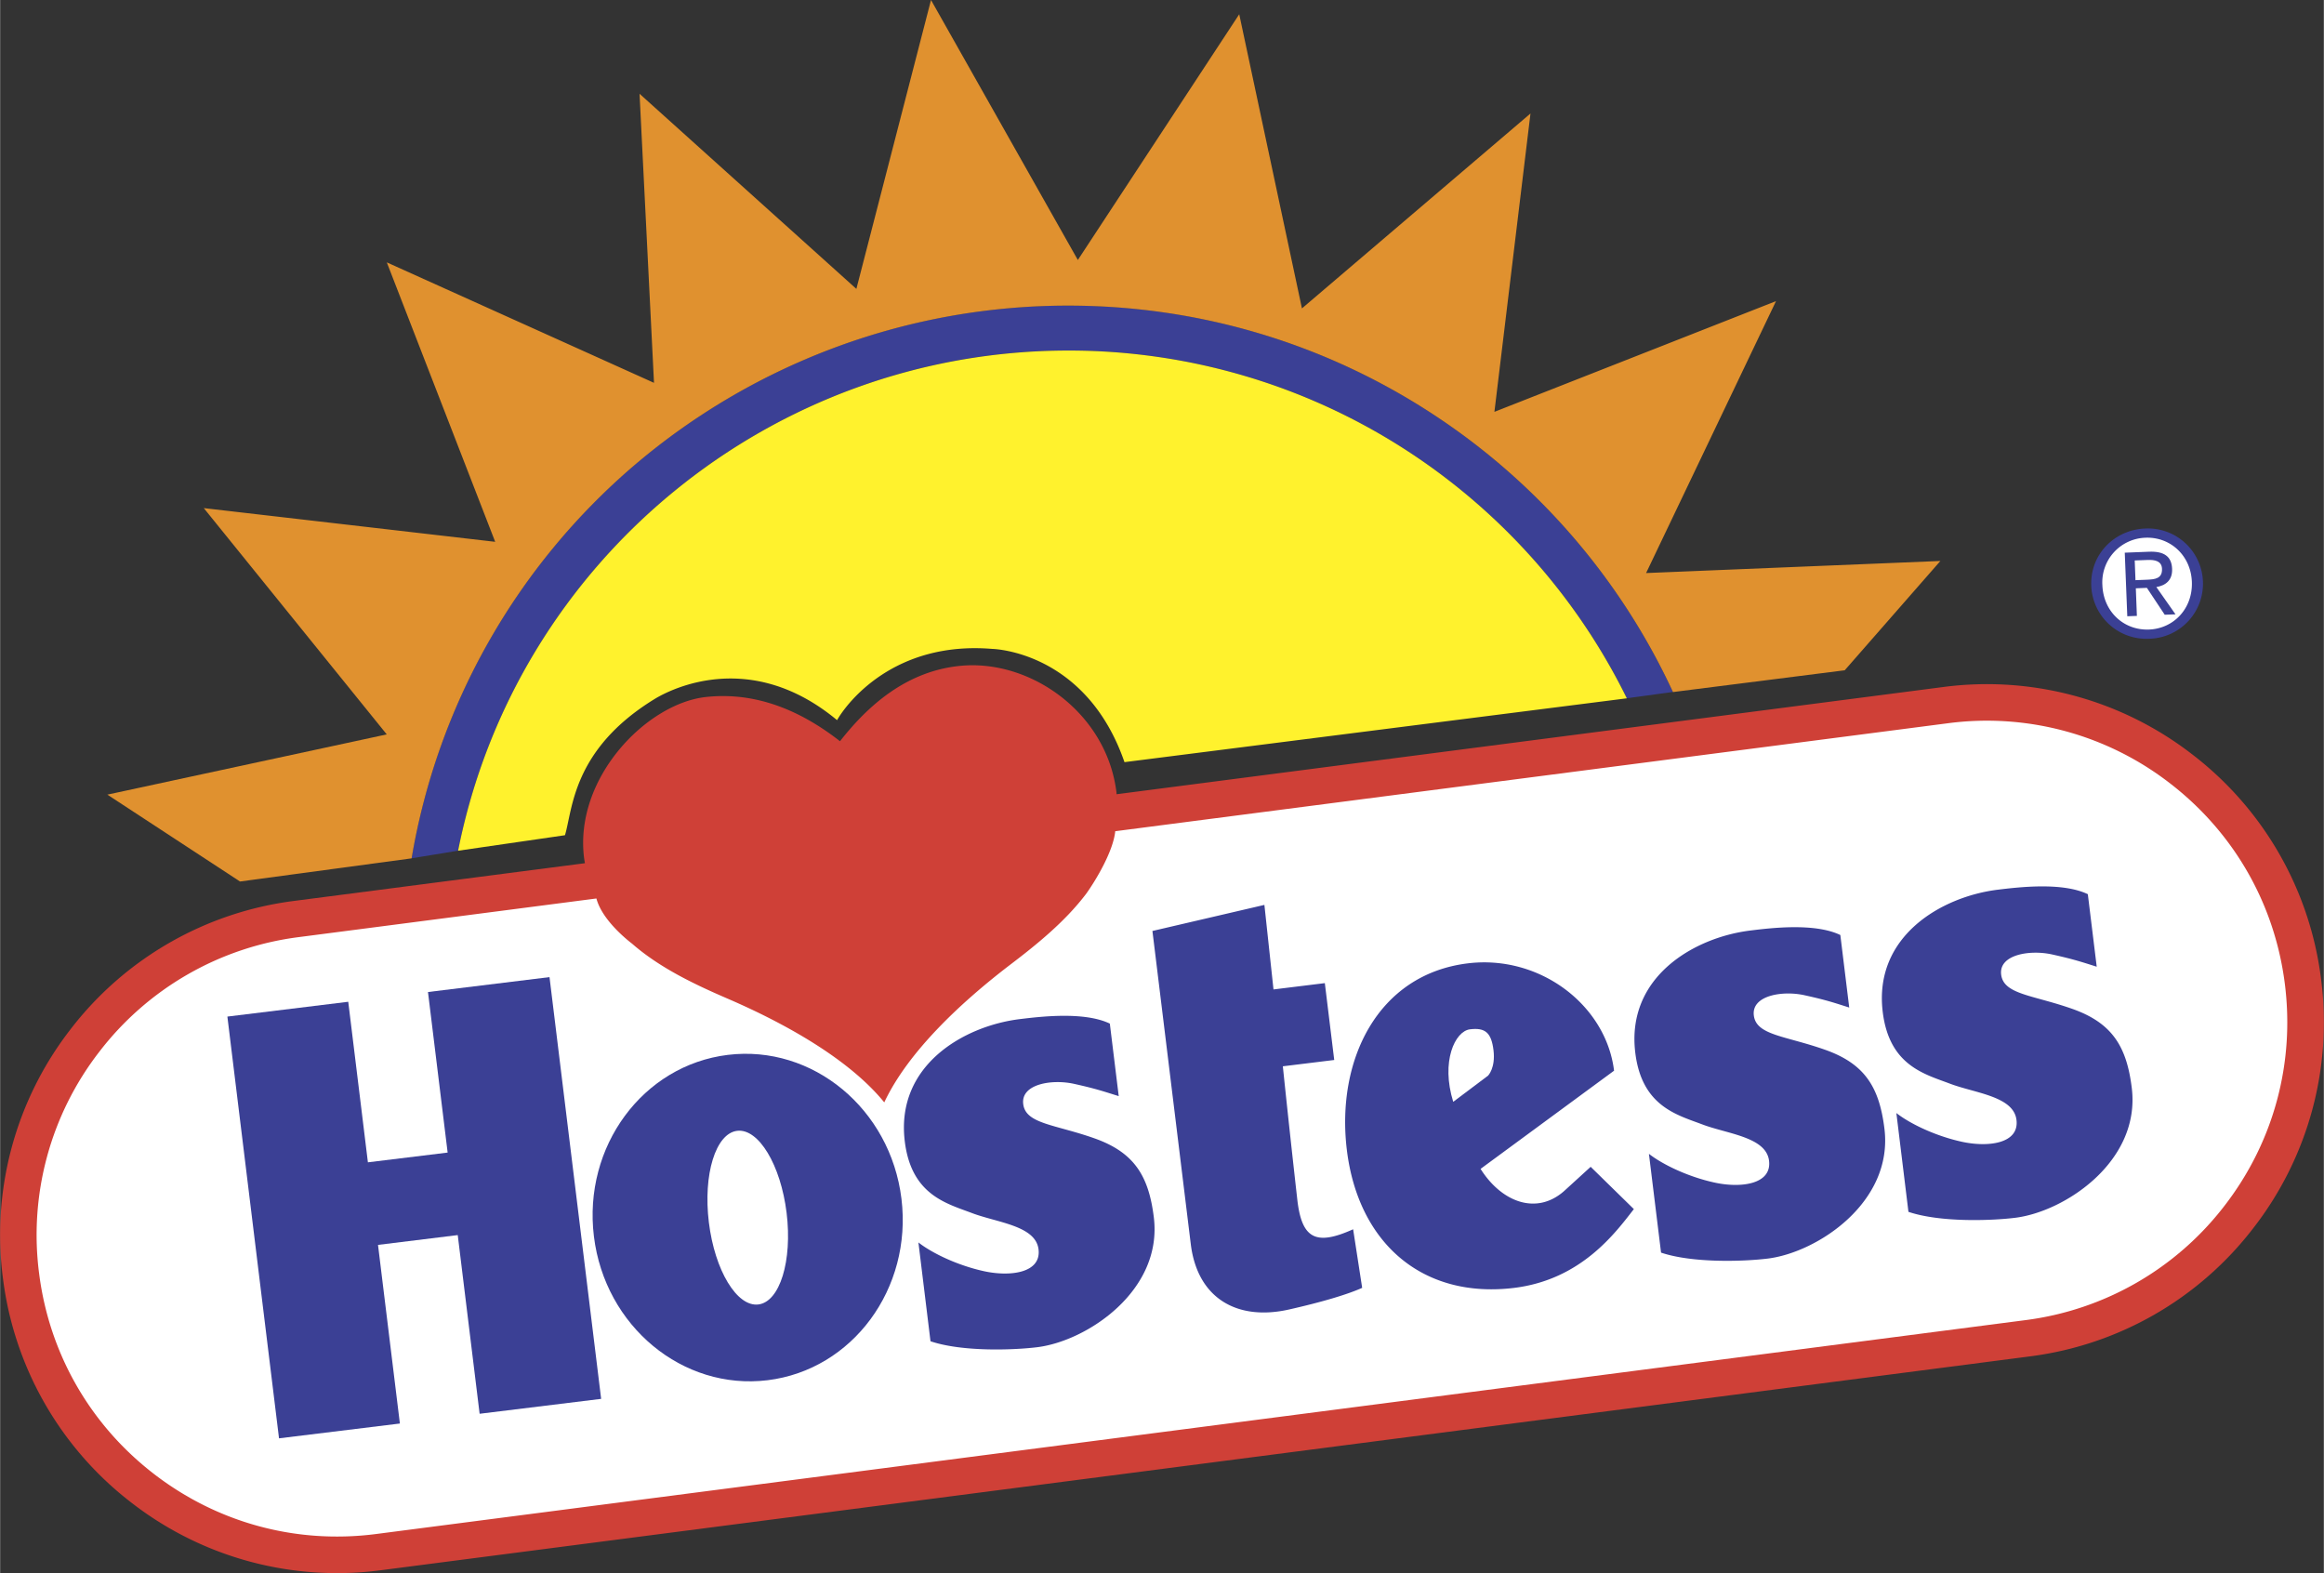 <?xml version="1.0" encoding="UTF-8"?> <svg xmlns="http://www.w3.org/2000/svg" width="2500" height="1692" viewBox="0 0 45.987 31.128"><rect x="0" y="0" width="45.987" height="31.128" fill="#333333" stroke="none"/><path d="M45.93 19.36a6.633 6.633 0 0 0-2.547-4.431 6.634 6.634 0 0 0-4.934-1.333l-16.354 2.121-.003-.039c-.193-1.577-1.711-2.645-3.106-2.5-1.053.109-1.811.782-2.365 1.49-.708-.553-1.602-.99-2.654-.875-1.176.129-2.604 1.6-2.412 3.176.005.039.012.075.018.113l-5.754.746a6.633 6.633 0 0 0-4.431 2.547 6.631 6.631 0 0 0-1.331 4.934 6.636 6.636 0 0 0 2.546 4.431 6.634 6.634 0 0 0 4.934 1.333l32.606-4.228.023-.003a6.63 6.63 0 0 0 4.431-2.547 6.632 6.632 0 0 0 1.333-4.935z" fill="#cf4037"></path><path d="M44.026 23.854a5.914 5.914 0 0 1-3.952 2.271l-32.63 4.231c-1.578.205-3.14-.217-4.4-1.188S.977 26.793.773 25.216a5.914 5.914 0 0 1 1.188-4.401 5.916 5.916 0 0 1 3.952-2.271l5.887-.764c.107.402.552.776.708.896.563.492 1.28.823 1.898 1.09 1.154.499 2.4 1.2 3.091 2.049.465-.991 1.505-1.972 2.505-2.734.501-.382 1.073-.84 1.495-1.4.181-.253.531-.83.571-1.232l16.474-2.136a5.915 5.915 0 0 1 4.4 1.188c1.26.971 2.067 2.375 2.271 3.952s-.216 3.141-1.187 4.401z" fill="#fff"></path><path d="M28.349 8.192a13.128 13.128 0 0 0-7.209-2.145 13.229 13.229 0 0 0-8.572 3.144 13.104 13.104 0 0 0-4.426 7.794l.921-.151c1.142-5.743 6.201-9.898 12.077-9.898 2.363 0 4.659.671 6.639 1.941a12.348 12.348 0 0 1 4.414 4.941l.912-.125a13.2 13.2 0 0 0-4.756-5.501z" fill="#3b4095"></path><path d="M32.193 13.819a12.348 12.348 0 0 0-4.414-4.941 12.272 12.272 0 0 0-6.639-1.941c-5.876 0-10.935 4.155-12.077 9.898l2.115-.307c.153-.506.146-1.693 1.765-2.69.021-.009 1.736-1.152 3.62.413.206-.36 1.142-1.569 3.07-1.41.021 0 1.857.045 2.618 2.241l9.942-1.263z" fill="#fff22d"></path><path d="M32.574 11.34l2.571-5.381-5.573 2.191.714-5.904-4.523 3.857L24.522.282l-3.194 4.863L18.422 0l-1.477 5.717-4.291-3.861.286 5.72-5.288-2.384 2.145 5.53-5.767-.667 3.621 4.478-5.529 1.192 2.625 1.719 3.337-.45.059-.008a13.1 13.1 0 0 1 4.426-7.794 13.229 13.229 0 0 1 8.572-3.144c2.573 0 5.065.742 7.209 2.145a13.196 13.196 0 0 1 4.756 5.502l3.399-.431 1.893-2.163-5.824.239z" fill="#e0912f"></path><path d="M41.384 11.59c-.024-.626.465-1.107 1.065-1.131a1.09 1.09 0 0 1 1.145 1.044 1.09 1.09 0 0 1-1.059 1.137 1.092 1.092 0 0 1-1.151-1.05z" fill="#3b4095"></path><path d="M42.528 12.458c.493-.02.868-.421.847-.946-.02-.517-.425-.891-.918-.871a.883.883 0 0 0-.853.94c.021.525.425.897.924.877z" fill="#fff"></path><path d="M42.287 12.188l-.19.007-.05-1.258.479-.019c.297-.012.449.092.458.34.009.225-.129.329-.312.359l.379.54-.213.008-.353-.532-.219.009.021.546z" fill="#3b4095"></path><path d="M42.487 11.472c.161-.007.305-.023.297-.217-.006-.156-.148-.179-.281-.174l-.259.01.015.39.228-.009z" fill="#fff"></path><path fill="#3b4095" d="M4.497 20.117l2.392-.293.389 3.177 1.578-.193-.389-3.177 2.405-.295 1.022 8.346-2.405.295-.433-3.536-1.578.194.433 3.535-2.392.293z"></path><ellipse transform="rotate(83.021 14.795 24.094)" cx="14.795" cy="24.095" rx="3.243" ry="3.066" fill="#3b4095"></ellipse><ellipse transform="rotate(83.016 14.794 24.095)" cx="14.795" cy="24.094" rx="1.731" ry=".775" fill="#fff"></ellipse><path d="M22.137 21.691l-.176-1.435c-.509-.244-1.384-.137-1.781-.089-1.101.135-2.462.91-2.277 2.419.13 1.063.829 1.229 1.329 1.419.5.19 1.261.248 1.318.718.057.47-.562.545-1.077.433-.516-.112-1.022-.352-1.3-.569l.239 1.955c.628.212 1.64.176 2.11.118.99-.121 2.487-1.121 2.31-2.568-.1-.816-.383-1.284-1.171-1.564s-1.366-.285-1.414-.681.567-.496 1.005-.399c.44.097.598.154.885.243zM36.594 19.938l-.176-1.435c-.509-.245-1.384-.138-1.781-.089-1.101.135-2.462.91-2.277 2.419.13 1.063.829 1.229 1.329 1.419.5.189 1.26.247 1.318.717s-.561.546-1.077.433c-.516-.112-1.022-.352-1.3-.569l.24 1.955c.628.211 1.64.176 2.11.118.991-.122 2.488-1.121 2.311-2.568-.1-.816-.383-1.284-1.171-1.563-.788-.28-1.366-.285-1.414-.681-.048-.396.567-.497 1.005-.399.438.096.596.152.883.243zM41.492 19.13l-.176-1.435c-.508-.244-1.384-.137-1.781-.089-1.101.135-2.462.91-2.278 2.419.13 1.063.829 1.229 1.329 1.419.5.19 1.261.248 1.318.718.058.47-.561.545-1.077.433-.516-.112-1.022-.352-1.3-.569l.239 1.955c.628.212 1.64.176 2.11.118.99-.121 2.487-1.121 2.31-2.568-.1-.816-.383-1.284-1.17-1.564-.788-.28-1.366-.285-1.415-.681s.567-.496 1.006-.399.598.153.885.243zM22.804 18.423l.759 6.197c.132 1.076.921 1.525 1.947 1.293.659-.149 1.159-.299 1.445-.428l-.179-1.159c-.741.335-1.011.18-1.102-.562a308.28 308.28 0 0 1-.289-2.663l1.017-.125-.186-1.521-1.016.125-.18-1.673-2.216.516zM31.94 21.188c-.159-1.298-1.468-2.299-2.896-2.124-1.781.218-2.609 1.913-2.392 3.694.225 1.837 1.491 2.95 3.31 2.728 1.336-.164 2.012-1.101 2.37-1.559l-.855-.837-.525.479c-.544.481-1.234.226-1.654-.438l2.642-1.943z" fill="#3b4095"></path><path d="M28.757 21.804l.689-.518s.151-.15.108-.503-.168-.45-.465-.414-.58.636-.332 1.435z" fill="#fff"></path></svg> 